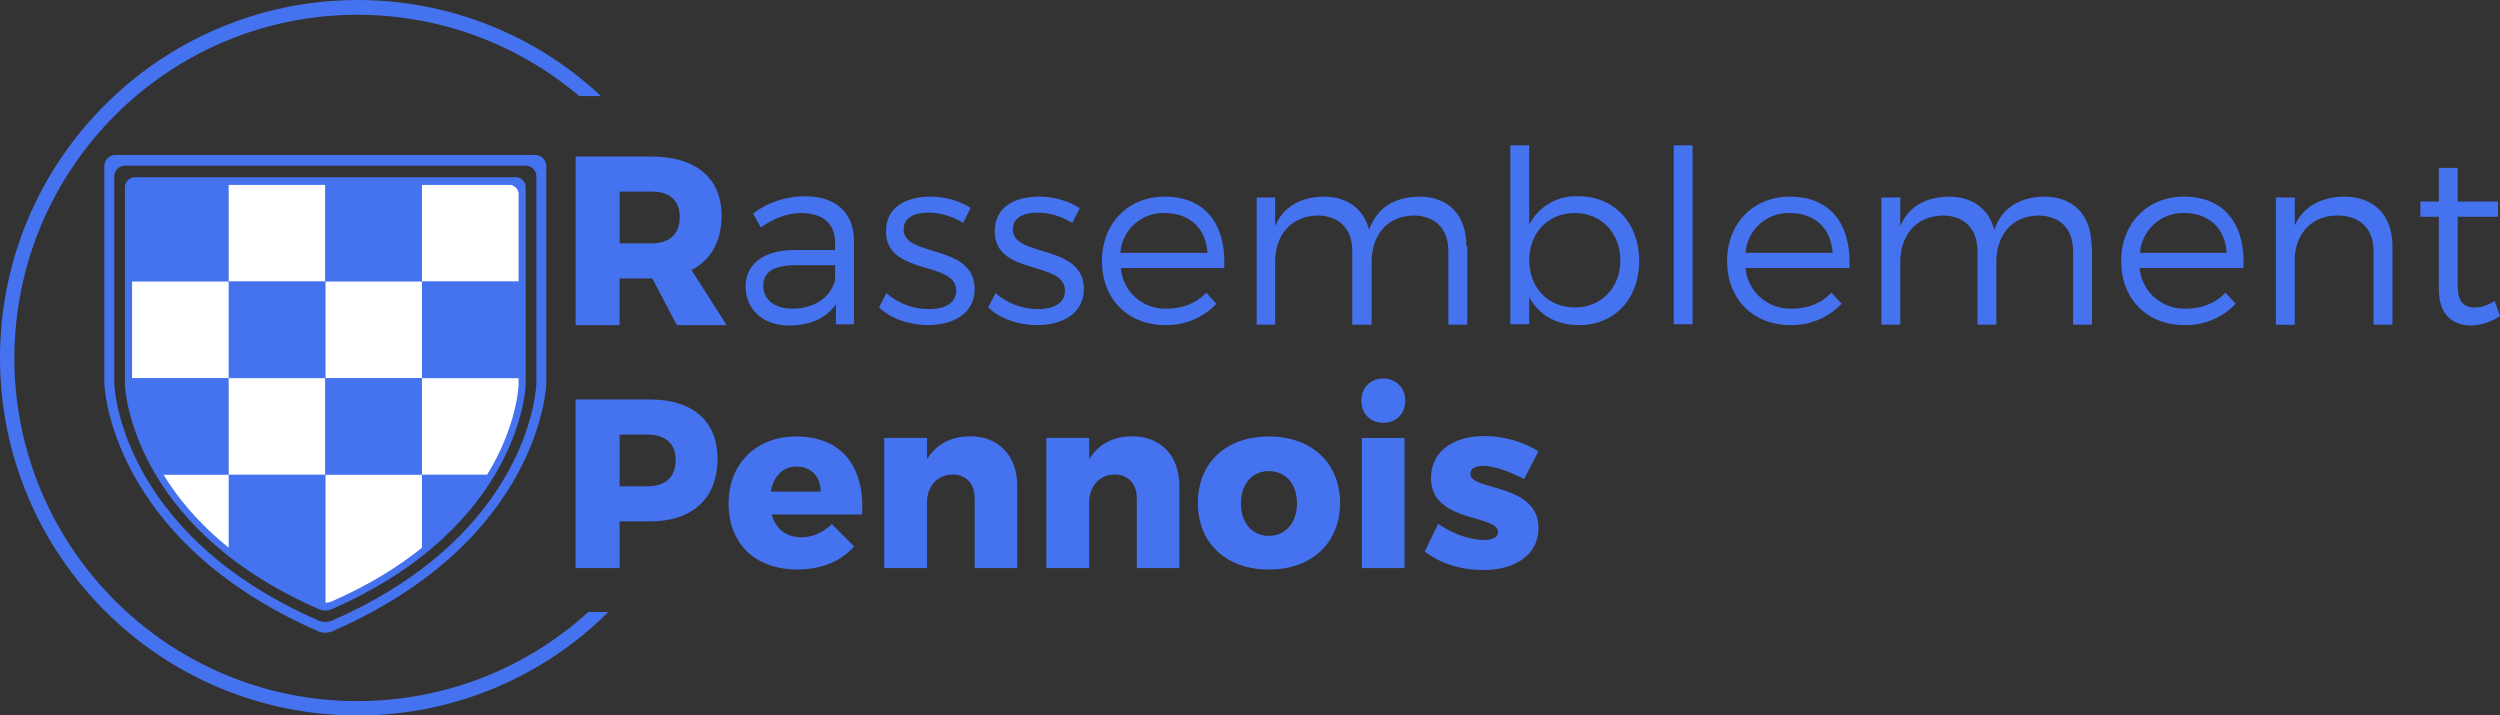 <?xml version="1.0" encoding="UTF-8"?>
<svg id="Calque_1" data-name="Calque 1" xmlns="http://www.w3.org/2000/svg" viewBox="0 0 1256.17 359.5">
  <rect x="0" y="0" width="1256.17" height="359.5" fill="#333333" stroke="none"/>
  <defs>
    <style>
      .cls-1 {
        fill: #fff;
      }

      .cls-2 {
        isolation: isolate;
      }

      .cls-3 {
        fill: #4572ef;
      }
    </style>
  </defs>
  <g id="Texte_04_bold_" data-name="Texte_04 (bold)">
    <g class="cls-2">
      <g class="cls-2">
        <path class="cls-3" d="M360.53,230.45c0,19.94-12.45,31.55-34.09,31.55h-15.11v23.45h-22.12v-84.73h37.23c21.64,0,34.09,10.88,34.09,29.73ZM339.5,231.18c0-8.34-5.2-12.81-14.14-12.81h-14.02v25.99h14.02c8.94,0,14.14-4.59,14.14-13.18Z"/>
        <path class="cls-3" d="M433.17,258.49h-45.45c2.06,7.37,7.49,11.48,14.87,11.48,5.56,0,11-2.3,15.35-6.65l11.24,11.24c-6.65,7.49-16.44,11.6-28.53,11.6-21.39,0-34.57-13.18-34.57-33.12s13.66-33.72,34.09-33.72c22.84,0,34.45,15.35,33,39.16ZM412.38,247.01c0-7.49-4.84-12.57-12.09-12.57s-11.6,5.08-13.05,12.57h25.14Z"/>
        <path class="cls-3" d="M511.13,244.23v41.22h-21.39v-35.05c0-7.37-4.35-11.97-11.12-11.97-7.25.12-11.97,5.08-12.81,12.45v34.57h-21.52v-65.39h21.52v10.64c4.59-7.49,12.09-11.48,21.64-11.48,14.26,0,23.69,9.67,23.69,25.02Z"/>
        <path class="cls-3" d="M592.59,244.23v41.22h-21.39v-35.05c0-7.37-4.35-11.97-11.12-11.97-7.25.12-11.97,5.08-12.81,12.45v34.57h-21.52v-65.39h21.52v10.64c4.59-7.49,12.09-11.48,21.64-11.48,14.26,0,23.69,9.67,23.69,25.02Z"/>
        <path class="cls-3" d="M673.33,252.69c0,20.19-14.26,33.48-35.78,33.48s-35.66-13.3-35.66-33.48,14.14-33.36,35.66-33.36,35.78,13.3,35.78,33.36ZM623.53,252.93c0,9.79,5.68,16.32,14.02,16.32s14.14-6.53,14.14-16.32-5.68-16.2-14.14-16.2-14.02,6.53-14.02,16.2Z"/>
        <path class="cls-3" d="M705.71,220.06v65.39h-21.4v-65.39h21.4Z"/>
        <path class="cls-3" d="M744.99,234.08c-3.63,0-6.16,1.33-6.16,4.11,0,8.58,34.33,4.47,34.21,27.2,0,13.42-11.72,21.03-27.68,21.03-11,0-21.51-3.14-29.49-9.31l6.77-13.9c7.49,5.2,15.95,8.1,23.21,8.1,3.99,0,6.89-1.33,6.89-3.99,0-8.94-33.72-4.47-33.72-27.08,0-13.66,11.48-21.15,26.83-21.15,9.43,0,18.98,2.66,27.2,7.62l-7.25,14.02c-8.1-4.23-15.47-6.65-20.79-6.65Z"/>
      </g>
    </g>
  </g>
  <g id="RN_-_copie" data-name="RN - copie">
    <g>
      <path class="cls-3" d="M295.35,307.73c-31.56,28.67-72.81,44.55-115.71,44.55-95.29,0-172.43-77.34-172.43-172.43C7.43,84.56,84.56,7.43,179.65,7.43c40.84,0,80.23,14.44,111.38,40.84h10.93C268.75,17.12,225.02,0,179.65,0,80.44.21,0,80.65,0,179.85s80.44,179.65,179.65,179.65c49.09,0,93.64-19.8,126.02-51.98h-10.52l.21.21Z"/>
      <path class="cls-3" d="M419.61,140.87v-7.63h-19.8c-10.73,0-16.29,3.3-16.29,10.31s5.78,11.55,14.64,11.55c10.73,0,18.98-5.36,21.45-14.23M419.81,153.25c-5.16,7.01-13.2,10.31-23.51,10.31-13.2,0-21.66-8.46-21.66-19.59s8.87-18.15,23.93-18.36h21.04v-3.71c0-9.28-5.78-14.85-17.12-14.85-7.01,0-13.61,2.68-20.21,7.22l-3.92-7.01c7.43-5.57,16.71-8.66,25.99-8.66,15.88,0,24.54,8.46,24.75,22.07v42.28h-9.08v-9.9l-.21.21ZM487.67,104.57l-3.71,7.43c-4.95-3.09-11.34-5.16-17.33-5.16-7.22,0-12.58,2.48-12.58,8.46,0,14.23,35.68,7.01,35.68,29.91,0,12.58-11.14,18.15-23.51,18.15-9.08,0-18.36-3.09-24.54-8.87l3.71-7.22c5.78,5.16,13.41,8.04,21.24,8.04s13.61-2.68,13.82-9.08c.41-15.47-35.48-7.43-35.27-30.11,0-12.38,10.73-17.33,22.28-17.33,7.63,0,15.06,2.27,20.42,5.78M542.53,104.57l-3.71,7.43c-4.95-3.09-11.34-5.16-17.33-5.16-7.22,0-12.58,2.48-12.58,8.46,0,14.23,35.68,7.01,35.68,29.91,0,12.58-11.14,18.15-23.51,18.15-9.08,0-18.56-3.09-24.54-8.87l3.71-7.22c5.78,5.16,13.41,8.04,21.24,8.04,7.43,0,13.61-2.68,13.61-9.08.41-15.47-35.48-7.43-35.27-30.11,0-12.38,10.52-17.33,22.28-17.33,7.63,0,15.06,2.27,20.42,5.78M606.68,127.05c-.62-12.17-8.87-20.01-21.45-20.01-11.55-.41-21.45,8.46-22.28,20.01h43.73ZM615.34,134.68h-52.18c1.03,11.96,11.14,20.83,23.1,20.42,7.84,0,14.85-2.68,19.8-8.04l5.16,5.57c-6.6,7.01-16.09,10.93-25.78,10.73-18.77,0-31.76-13.2-31.76-32.18s13.2-32.38,31.56-32.38c20.63,0,30.94,14.23,29.91,35.89M737.24,123.55v39.6h-9.49v-36.92c0-11.34-6.6-17.94-17.74-17.94-13.2.41-20.83,9.9-20.83,23.51v31.35h-9.69v-36.92c0-11.34-6.6-17.94-17.74-17.94-13.2.41-21.04,9.9-21.04,23.51v31.35h-9.28v-63.94h9.28v14.44c4.13-9.9,12.79-14.64,24.34-14.85,11.96,0,20.21,6.19,22.89,16.71,3.92-11.34,12.99-16.5,25.16-16.71,15.06,0,23.72,9.49,23.72,24.96M814.17,130.97c0-13.82-9.49-23.93-22.89-23.93s-22.89,9.9-22.89,23.72,9.49,23.72,22.89,23.72,22.89-9.9,22.89-23.72M823.66,131.18c0,18.98-12.38,32.18-30.32,32.18-11.34,0-20.21-5.16-24.96-14.03v13.61h-9.49v-89.93h9.49v39.81c4.74-9.08,14.23-14.64,24.54-14.23,18.15,0,30.73,13.41,30.73,32.59M840.98,73.01h9.49v89.93h-9.49v-89.93ZM920.8,127.05c-.62-12.17-8.87-20.01-21.45-20.01-11.55-.41-21.45,8.46-22.28,20.01h43.73ZM929.26,134.68h-52.18c1.03,11.96,11.34,20.83,23.31,20.42,7.84,0,14.85-2.68,19.8-8.04l5.16,5.57c-6.6,7.01-16.09,10.93-25.78,10.73-18.77,0-31.76-13.2-31.76-32.18s13.2-32.38,31.56-32.38c20.63,0,30.94,14.23,29.91,35.89M1051.16,123.55v39.6h-9.49v-36.92c0-11.34-6.6-17.94-17.74-17.94-13.2.41-20.83,9.9-20.83,23.51v31.35h-9.49v-36.92c0-11.34-6.6-17.94-17.74-17.94-13.2.41-21.04,9.9-21.04,23.51v31.35h-9.49v-63.94h9.49v14.44c4.13-9.9,12.79-14.64,24.34-14.85,11.96,0,20.21,6.19,22.89,16.71,3.92-11.34,12.99-16.5,25.16-16.71,14.85,0,23.72,9.49,23.72,24.96M1118.81,127.05c-.62-12.17-8.87-20.01-21.24-20.01-11.55-.41-21.45,8.46-22.28,20.01h43.73-.21ZM1127.26,134.68h-52.18c1.03,11.96,11.34,20.83,23.31,20.42,7.84,0,14.85-2.68,19.8-8.04l5.16,5.57c-6.6,7.01-16.09,10.93-25.78,10.73-18.77,0-31.76-13.2-31.76-32.18s13.2-32.38,31.56-32.38c20.63,0,30.94,14.23,29.91,35.89M1202.13,123.55v39.6h-9.49v-36.92c0-11.34-6.81-17.94-18.15-17.94-12.58,0-20.42,8.46-21.45,20.42v34.44h-9.49v-63.94h9.49v14.03c4.54-9.69,13.2-14.23,24.75-14.44,15.26,0,24.34,9.49,24.34,24.96M1256.17,158.82c-4.33,2.89-9.28,4.54-14.44,4.74-9.49,0-16.29-5.57-16.29-18.15v-36.51h-9.28v-7.63h9.28v-16.91h9.49v16.91h20.21v7.63h-20.21v34.86c0,7.63,2.89,10.73,8.46,10.73,3.3,0,6.6-1.03,10.11-3.3l2.68,7.63Z"/>
    </g>
  </g>
  <g id="Texte_04_bold_-2" data-name="Texte_04 (bold)">
    <g class="cls-2">
      <g class="cls-2">
        <path class="cls-3" d="M340.1,163.38l-12.33-23.45h-16.44v23.45h-22.12v-84.73h38.07c22.48,0,35.29,10.88,35.29,29.73,0,12.81-5.32,22.24-15.11,27.32l17.65,27.68h-25.02ZM311.34,122.28h16.08c8.94,0,14.14-4.59,14.14-13.18s-5.2-12.81-14.14-12.81h-16.08v25.99Z"/>
      </g>
    </g>
  </g>
  <path class="cls-3" d="M706.11,201.3c0,6.6-4.54,11.14-11.14,11.14s-10.93-4.74-10.93-11.14,4.54-11.14,10.93-11.14,11.14,4.74,11.14,11.14"/>
  <path class="cls-3" d="M268.93,77.85H58c-3.08,0-5.58,2.5-5.58,5.58v109.32s2.05,78.26,107.35,124.39c2.35,1.03,5.04,1.03,7.38,0,105.3-46.13,107.35-124.39,107.35-124.39v-109.32c0-3.08-2.5-5.58-5.58-5.58ZM269.5,192.98s-1.96,74.73-102.51,118.78c-2.24.98-4.81.98-7.05,0-100.55-44.05-102.51-118.78-102.51-118.78v-104.39c0-2.94,2.39-5.33,5.33-5.33h201.42c2.94,0,5.33,2.39,5.33,5.33v104.39Z"/>
  <path class="cls-3" d="M163.46,89.03h-95.64c-2.79,0-5.06,2.27-5.06,5.06v99.14s1.86,70.97,97.35,112.81c2.13.93,4.57.93,6.7,0,95.49-41.83,97.35-112.81,97.35-112.81v-99.14c0-2.79-2.27-5.06-5.06-5.06h-95.64Z"/>
  <g>
    <path class="cls-3" d="M114.91,92.91h-43.68c-2.69,0-4.88,2.18-4.88,4.88v43.68h48.55v-48.55Z"/>
    <rect class="cls-1" x="114.91" y="92.91" width="48.55" height="48.55"/>
    <rect class="cls-3" x="163.46" y="92.91" width="48.56" height="48.55"/>
    <path class="cls-1" d="M255.7,92.91c2.69,0,4.88,2.18,4.88,4.88"/>
    <path class="cls-1" d="M255.7,92.91h-43.68v48.55h48.55v-43.68c0-2.69-2.18-4.88-4.88-4.88Z"/>
    <rect class="cls-3" x="212.02" y="141.46" width="48.55" height="48.55"/>
    <rect class="cls-1" x="163.46" y="141.46" width="48.56" height="48.55"/>
    <rect class="cls-3" x="114.91" y="141.46" width="48.55" height="48.55"/>
    <rect class="cls-1" x="66.35" y="141.46" width="48.55" height="48.55"/>
    <path class="cls-3" d="M114.91,238.57v-48.55h-48.55v3.37s.54,20.24,15.82,45.18h32.73Z"/>
    <rect class="cls-1" x="114.91" y="190.02" width="48.55" height="48.55"/>
    <rect class="cls-3" x="163.46" y="190.02" width="48.56" height="48.55"/>
    <path class="cls-1" d="M212.02,238.57h32.73c15.29-24.95,15.82-45.18,15.82-45.18v-3.37h-48.55v48.55Z"/>
    <path class="cls-3" d="M244.75,238.57h-32.73v36.63c15.14-12.18,25.56-24.92,32.73-36.63Z"/>
    <path class="cls-1" d="M163.46,302.85c1.1,0,2.2-.22,3.23-.67,18.52-8.12,33.39-17.37,45.33-26.97v-36.63h-48.56v64.27Z"/>
    <path class="cls-3" d="M114.91,238.57v36.63c11.94,9.6,26.8,18.86,45.33,26.97,1.03.45,2.13.67,3.23.67v-64.27h-48.55Z"/>
    <path class="cls-1" d="M82.18,238.57c7.17,11.71,17.59,24.45,32.73,36.63v-36.63h-32.73Z"/>
  </g>
</svg>